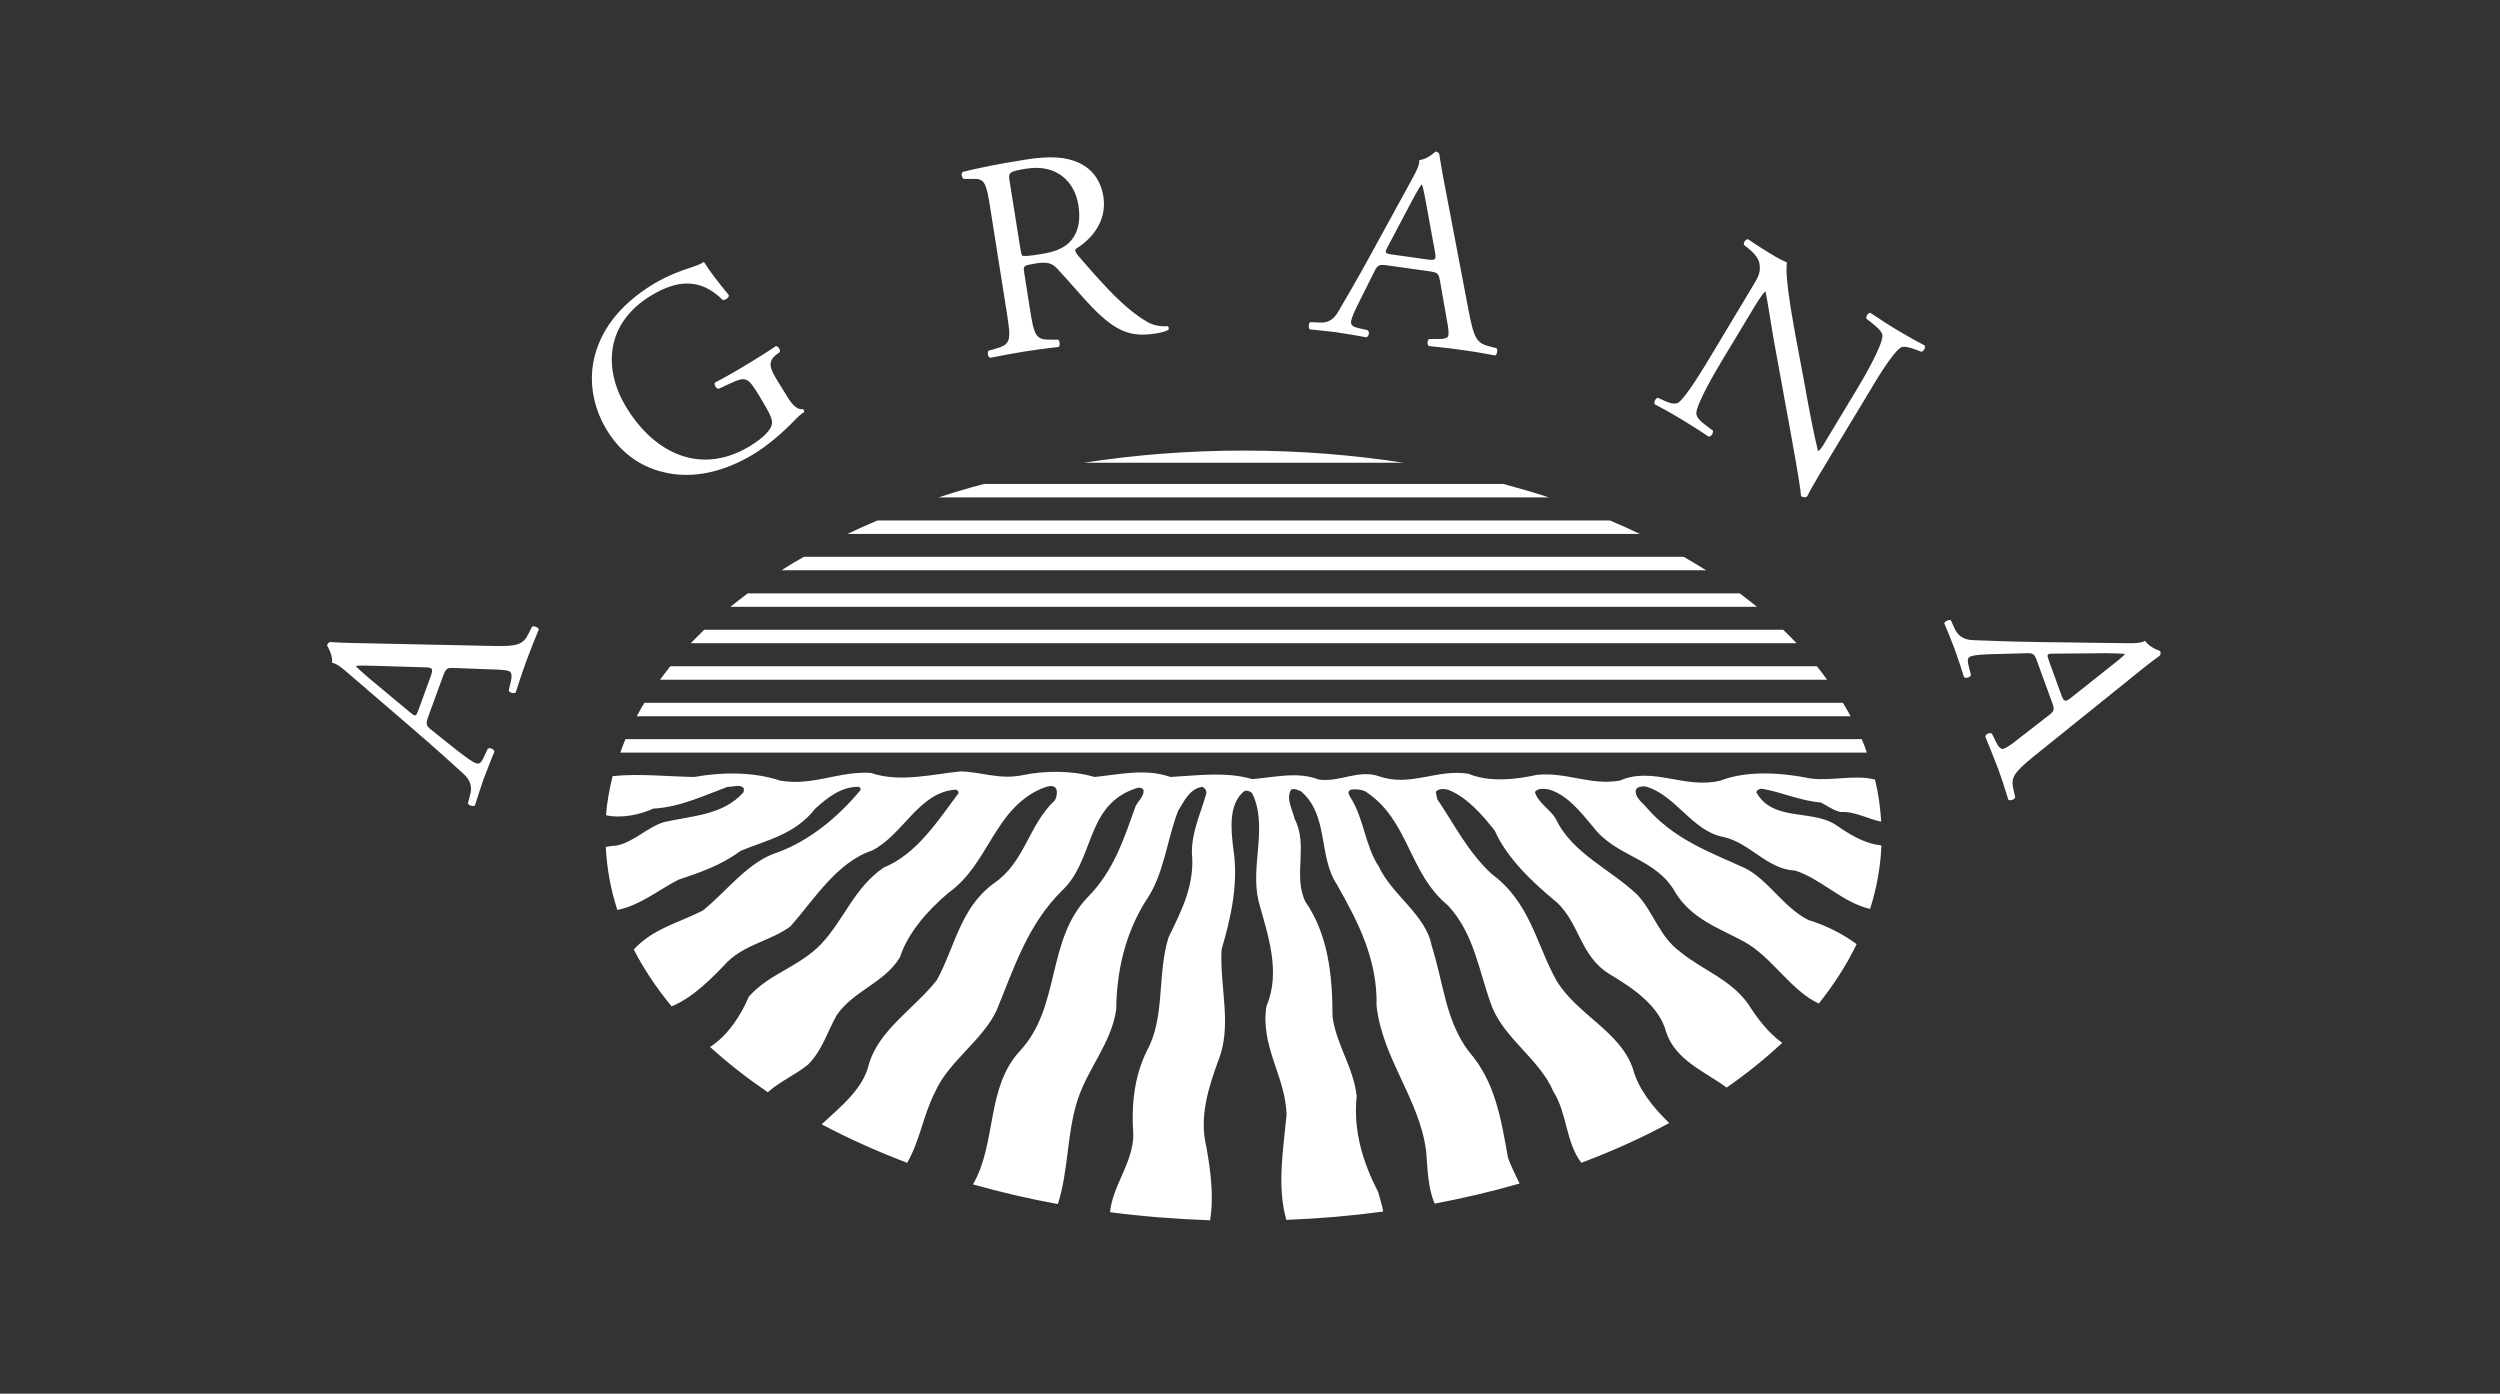 <?xml version="1.0" encoding="UTF-8"?> <svg xmlns="http://www.w3.org/2000/svg" id="layer" version="1.1" viewBox="0 0 1169.6 652"><rect x="0" y="0" width="1169.6" height="652" fill="#333333" stroke="none"/><defs><style> .st0 { fill: #fff; } </style></defs><path class="st0" d="M816.3,406.1c-16.5-7.5-33.5-13.5-46.6-29-2.2-2.2-4.9-4.6-4.4-7.5.7-1.7,2.7-1.7,4.4-1.7,14.3,3.9,21.9,21,36.7,23.7,12.3,2.7,20.5,15.2,33.5,15.7,12.3,4,22.3,15.1,35,17.9,3.1-9.7,4.9-19.6,5.3-29.7-8.3-.8-15.4-5.5-22-10-11.4-6.8-28.9-1.2-36.5-14.8.2-1.2,1.5-1.7,2.7-1.7,9.4,1.7,17.8,5.6,27.6,6.5,2.9,1.5,5.7,3.6,9.1,4.4,6.8-.4,12.8,3.3,19,4.5-.4-6.6-1.3-13.2-2.9-19.7-9.6-2.4-20.6.8-30.1-.5-13.3-2.7-29.6-3.9-42.2,1-16.8,4.1-31.6-6.8-47.1,0-13.8,2.4-24.9-4.1-38.7-2.7-10.1,2.2-22.2,3.6-32.1-.5-14.5-2.4-27.4,6.3-41.7,1.2-10.1-3.4-18.2,2.9-28.4,1.5-9.9-3.9-20.7-1-31.1-.2-12.1-3.6-25.6-1.7-38.2-1-11.6-4.1-23.7-1.2-35.5,0-10.6-3.1-23.4-3.1-34.5-.7-10.4,1.9-18.5-1.7-28.3-1.9-13.8,1.4-28.4,5.3-41.9.7-14.8-1-27.1,6.3-42.4,3.6-12.3-4.1-26.9-4.1-40.2-1.7-12.5-.2-25.6-1.7-38.2-.4-1.5,6-2.6,12.1-3.1,18.3,7.3,1.6,16.1-.3,22.1-3.1,12.6-.7,23.4-6,34.8-10.2,2.5.2,5.7-1.5,7.6.7,0,.7,0,1.5-.2,1.9-9.4,10.6-23.7,10.9-36.7,13.8-8.1,2.2-14.3,9.4-22.7,11.1-1.6.1-3.3.3-5,.6.5,10,2.3,19.9,5.4,29.5,10.4-2,19.4-9.4,28.5-14.1,10.1-3.4,20.2-6.8,29.1-13.5,12.3-5.1,25.6-7.7,35-19.8,5.9-5.3,12.3-10.4,20.5-10.2.2.5,1,.7.7,1.5-10.6,12.8-24.2,23.9-38.9,29.2-13.8,4.4-23.4,17.9-34.8,27.1-10.8,5.7-23.2,8.3-32.4,18.3,4.7,9.2,10.7,18.1,17.7,26.6,10.1-4.1,19.1-13.4,26.3-21,8.6-8.2,20.2-9.7,29.3-16.4,11.1-12.6,21.7-30,38.2-35.5,14.8-7.5,21.9-27.6,39.4-28.5.5.5,1.2.7,1,1.7-9.4,12.6-19.5,28.5-35,34.8-13.8,9.4-18.5,24.4-29.3,35.8-10.4,10.8-24.2,13.7-33.8,24.6-3.6,8.6-9.8,18.2-18.1,23.5,8.1,7.4,17.2,14.5,27,21.2,5.8-5.2,12.9-8.1,18.9-13,6.7-6.8,8.9-15.2,13.3-23,7.9-11.6,22.2-15,29.6-27.1,3.7-11.4,12.8-21.8,22.7-30.2,19-13.5,21-38.5,43.1-48.6,2.2-.7,5.7-2.7,7.4,0,.5,1.7.2,3.9-.7,5.3-12.6,11.9-13.8,28.8-28.6,38.9-15.8,11.6-18.2,30-26.6,45.2-10.4,13.3-27.1,23.2-31.8,39.4-2.7,11.6-13.3,19.9-22.1,28.1,12.5,6.6,25.8,12.6,40,18,5.9-10.1,7.6-22.5,13-33,6.2-14.3,22.2-24.2,28.8-38.2,8.1-19.6,14.3-39.9,30.6-56.1,15-14,11.1-38.5,32.5-47.1,1.7-.5,4.2-2.2,5.7,0,.3,2.9-2.5,5.1-3.7,7.5-5.4,15-10.1,30.2-22.4,42.6-19.5,20.3-12.6,51.3-31.6,71.8-16.1,17.2-10.9,43.2-22.1,62.6,12.8,3.6,26,6.7,39.7,9.2,5-15.3,4.2-33.6,9.3-48.9,4.7-14.5,15.8-26.6,18-42.1.2-18.6,4.4-35.5,13.6-50.5,8.9-12.6,9.9-28.3,15.3-42.3,2.7-4.4,5.4-10.6,11.4-11.4,1.5.7,2.2,2.2,1.7,3.6-2.5,8.9-6.6,17.2-6.6,27.1,1.5,15.2-4.9,27.3-10.9,39.7-5.4,16.9-1.5,37.5-10.1,53-5.9,11.9-7.4,25.2-6.4,39.2,0,13.1-9.6,23.7-10.9,36.4,15.2,2,30.9,3.2,46.8,3.8,1.9-11.1.2-23.6-1.7-34.2-3.5-14.3,1-27.8,5.4-40.1,6.9-16.7.7-34.6,1.7-52.5,4.4-14.8,8.1-31.2,5.4-47.6-1-8.9-2.2-20.3,5.2-26.4,1.2-.5,2.7,0,3.7,1,7.6,15.5-1,33.9,3,50.5,4.2,15.5,10.6,32.9,3.7,49.1-3,18.9,8.9,32.7,9.4,50.8-1.5,16.1-4.6,33.6-.1,49.2,15.5-.6,30.6-1.9,45.3-3.9-.4-3-1.7-6.4-2.3-9-6.9-13.5-11.8-28.1-10.1-45-1.5-13.5-9.6-24.2-11.3-37.2,0-19.8-2.2-38.7-12.8-53.9-5.7-12.3,1.5-26.4-4.9-38.5-1-4.4-4.2-9.4-1.7-13.8,1.7-.7,3,.2,4.5.7,13.3,11.1,8.1,30.5,17,43.8,9.9,17.4,19,35.1,18.5,56.6,2.7,24.7,20,43.5,23.2,68,.7,8.5.8,17.4,4,24.6,13.7-2.6,26.9-5.7,39.7-9.4-1.9-3.9-3.9-8-5.4-12-3.2-17.9-5.9-35.5-18.2-49.6-11.1-14.5-12.1-32.9-17.5-49.6-2.7-14.5-18.5-23.7-24.7-37-6.7-10.2-6.9-22.7-13.6-32.9-.5-1-1.2-2.4.3-3.1,2.2-.5,4.9-.2,6.9.7,20.7,13.5,20,38,38.7,53.4,12.6,13.5,14.5,31.4,20.7,47.6,5.9,14.8,22.4,24.7,28.6,39.4,6.5,10.2,5.7,23.6,13.1,33.4,14.6-5.5,28.4-11.7,41.1-18.6-7.5-7.3-14.4-15.8-17-25.5-5.9-17.4-26.4-25.4-35.8-41.3-9.4-16.9-12.3-36.5-30.1-49.6-11.3-10.4-17.5-23.2-25.6-35.1l-.7-3.4c1.2-1.7,3.9-1.5,5.9-1,8.6,3.4,15.8,11.6,21.7,19.1,5.7,12.8,17.3,23.9,29.1,33.6,10.8,10.2,10.8,25.1,24.7,33.6,10.6,6.3,23.2,14.7,26.4,27.1,4.4,13.1,17.9,18.3,28.3,25.9,9.5-6.6,18.1-13.6,26-20.9-6.7-4.8-11.9-11.8-16-18.3-8.4-11.6-21.2-15.7-31.6-24.2-9.9-7.2-12.3-18.1-20-26.6-12.8-12.3-30.6-19.3-38.5-36-2.5-4.1-8.4-7.5-9.6-12.3,1.2-1.9,4.2-1.5,6.4-1.2,8.6,2.4,14.8,10.4,20.7,17.4,10.9,14.5,29.6,14.5,38.7,31,7.6,12.3,20.7,16.7,31.8,22.7,13.2,7.1,21.9,22.9,35.2,29.1,7.1-8.9,13-18.1,17.7-27.8-6.9-5.1-14.8-8.9-22.6-11.3-11.7-5.9-18.6-18.7-29.7-24.3h0ZM231,313.2c3.4.1,5.8.3,7.2.8,1.3.5,1.4,2.5.7,5.2l-.9,3.8c.3,1.1,2.4,1.7,3.3.9,1.2-3.7,2.7-8.5,4.9-14.5,2.1-5.6,3.8-10,5.9-15-.3-.8-2.2-1.8-3.2-1.2l-1.6,3.2c-2.6,5.2-5,6.1-17.1,5.8l-56.6-1.2c-6.2-.1-12.7-.2-18.8-.6-1-.1-1.5.7-1.8,1.5,1.1,2,2.6,4.9,2.4,8.2,2.1.4,4.3,2,8.1,5.4l29.2,25.1c12.1,10.4,19,16.8,23.9,21.2,3.9,3.4,4.2,6.7,3.4,9.8l-1.1,4.3c.4,1,2.5,1.5,3.3.9,1.1-3.4,2.5-8,4-12.2,2.3-5.8,3.7-9.7,5.1-12.9-.1-1.3-2.1-2.1-3.1-1.4l-1.9,4c-1.3,2.9-2.3,3.3-3.8,2.7-1.4-.5-4.4-2.6-9.4-6.5l-11.5-9.2c-2.3-1.8-2.4-2.7-1.3-5.9l6.9-18.9c1.4-3.8,1.9-4.1,5-4-.2,0,18.8.7,18.8.7ZM943.5,346.3c-2.6,2.1-4.7,3.5-6.1,4-1.2.5-2.6-1-3.8-3.6l-1.7-3.5c-1-.6-3,.2-3.1,1.4,1.5,3.6,3.4,8.3,5.7,14.3,2.1,5.6,3.5,10.1,5.1,15.3.8.5,2.8,0,3.2-1.2l-.8-3.5c-1.4-5.6,0-7.9,9.3-15.5l44.1-35.5c4.8-3.9,9.8-8,14.8-11.6.8-.6.7-1.5.4-2.3-2.1-.8-5.1-2.1-7.1-4.8-1.8,1.1-4.5,1.2-9.7,1.1l-38.5-.5c-16-.2-25.4-.7-31.9-.9-5.1-.1-7.5-2.4-8.9-5.3l-1.8-4c-.9-.5-2.9.5-3.1,1.4,1.4,3.3,3.3,7.8,4.8,11.9,2.1,5.9,3.4,9.8,4.4,13.2.9.9,3,.2,3.3-.9l-1.1-4.3c-.8-3.1-.3-4,1.2-4.5,1.4-.5,5.1-.9,11.3-1l14.8-.4c2.9-.1,3.6.5,4.7,3.7l6.9,18.9c1.4,3.8,1.2,4.4-1.2,6.3l-15.2,11.8h0ZM871,345.8c.9,2.1,1.7,4.2,2.4,6.3H290.2c.8-2.1,1.5-4.2,2.4-6.3h578.4ZM862.2,328.8c1.3,2.1,2.4,4.2,3.6,6.3H297.9c1.1-2.1,2.3-4.2,3.6-6.3h560.7ZM172.9,317.5c-3.3-2.8-5.8-5.1-6.3-5.7v-.3c1.9-.2,5.7-.1,9.1,0l22.9.7c3.8.1,4.2.5,2.9,4.2l-5.6,15.4c-1.3,3.5-1.4,3.6-4,1.5l-19-15.8ZM985.4,305.6c4.3,0,7.7.2,8.4.3l.2.3c-1.2,1.3-4.2,3.7-6.9,5.8l-17.9,14.2c-3,2.4-3.6,2.3-4.9-1.3l-5.6-15.4c-1.3-3.5-1.2-3.7,2.1-3.7l24.6-.2h0ZM850,311.7c1.7,2.1,3.3,4.2,4.8,6.3H308.8c1.6-2.1,3.1-4.2,4.8-6.3h536.4ZM834.2,294.6c2.2,2.1,4.3,4.2,6.3,6.3H323.2c2-2.1,4.2-4.2,6.3-6.3h504.7ZM813.9,277.6c2.8,2.1,5.5,4.2,8.1,6.3h-480.3c2.6-2.1,5.4-4.2,8.1-6.3h464.1ZM787.7,260.5c3.6,2.1,7.1,4.2,10.5,6.3h-432.6c3.4-2.2,6.9-4.3,10.5-6.3h411.6ZM753.2,243.5c4.8,2,9.4,4.1,14,6.3h-370.7c4.6-2.2,9.2-4.3,14-6.3h342.7ZM873.5,185c3.2-5.3,11.4-19.6,15.9-22.5,1-.6,3.8-.2,7.8,1.4l1.7.7c1.1-.3,2.1-1.9,1.5-3-4-2.1-7.1-3.8-12-6.7-4.4-2.6-8.2-5.1-13.3-8.5-1.1-.2-2.3,1.6-1.9,2.7l1.8,1.4c4.2,3.3,5.7,5.1,5.7,6.5,0,4.7-8.7,19.7-11.9,25l-14.7,24.4c-1.4,2.4-2.5,4.2-3.4,4.5h-.2c-2.1-8.8-4-18.5-6.4-32.1l-3.6-19.1c-1.1-6.4-5.7-29.7-4.5-36.9-1.6-.7-3.6-1.7-5.5-2.8-2.1-1.2-8.1-4.9-12.7-8.1-1.2,0-2.2,1.6-1.9,2.7l1.8,1.4c2.5,2,4.8,4.4,5.4,7,.8,4.1-.5,6.5-2.4,9.7l-19.8,33c-3.3,5.5-11.6,19.5-15.6,22.6-1.3.9-3.6.6-6.4-.7l-3.3-1.5c-1.1.3-2,2-1.5,3,4.1,2.2,7.3,3.9,12.1,6.8,4.2,2.6,8.2,5,13.2,8.4,1.2-.1,2.1-1.4,2-2.8l-3.3-2.5c-2.7-1.9-4.5-3.9-4.5-5.7.2-4.5,8.9-19.5,12.2-24.9l15-24.9c2.1-3.4,3.8-6,5-7.1h.2c.9,4.1,3,18.1,4,23.5l8.4,46.1c3.1,17.3,4,23.3,4.2,26.1,1.2.8,2.3.6,2.9.1,1.4-3.2,9.6-16.8,11.7-20.2l16.3-27h0ZM703.3,226.4c7.3,2,14.4,4,21.3,6.3h-285.5c6.9-2.3,14.1-4.4,21.3-6.3h242.9ZM364,178.6c-3.5-5.8-5.3-9.1-.9-12.6l1.7-1.3c.4-1.2-.8-2.8-1.8-2.8-3.6,2.5-7.5,4.9-11.9,7.6-6.7,4.1-13.1,7.7-16.6,9.5-.6.8.5,2.9,1.7,2.9l5.4-2.5c7.6-3.5,8.3-3,14.1,6.6l2.7,4.6c2.2,3.7,2.9,6.1,2.8,7.2,0,2.7-3.4,6.7-10.5,11-23,13.8-44.7,3.3-57.9-18.6-10.3-17.1-10.1-38.8,12.1-52.1,11.7-7,22.6-8.3,33.2,2.2,1.1.3,3.1-1.1,2.9-2.2-5.1-6.2-9.4-11.8-11.7-15.6-1.2,1.1-5.3,2.4-7.7,3.2-2.2.7-9,3.1-15.6,7-17.1,10.4-25.2,22.6-28.1,35.2-2.6,11.8.1,23.6,6,33.3,6.1,10.1,15.1,16.9,26.1,19.6,14.2,3.6,28.9-.1,42.5-8.3,6.2-3.7,13.6-10,18.7-15.3,1.8-1.9,3.6-3.6,5-4.4.2-.6-.2-1.3-.7-1.4-2.5.4-4.9-1.9-7.6-6.5l-3.9-6.3ZM581.9,210.8c-25.9,0-51,2-74.9,5.7h149.8c-24-3.7-49.1-5.7-74.9-5.7ZM470.9,145.5c2.2,13.8,2.2,15.6-5.3,17.7l-3.2.9c-.6,1.1-.1,3,.8,3.3,6.1-1.2,10.9-2.1,16.4-3,5.3-.8,9.8-1.4,15.7-2.1.7-.5.6-2.8-.3-3.4h-2.8c-7.8.2-8.3-1.4-10.5-15.2l-2.6-16.6c-.4-2.8-.2-2.9,5.7-3.9,5.3-.8,7.6,0,10,2.7,5,5.3,11.9,13.5,16.1,17.8,11.5,11.9,18.7,14.1,29.9,12.3,2.5-.4,4.6-1,5.7-1.6.6-.6.3-1.7-.4-1.8-3.6.3-7.1-.6-9.7-2.2-10.2-6.1-18.8-15.5-32-30.8-.8-1-1.7-2.2-1.2-3.1,6.2-3.7,15-12.1,13-24.6-1.5-9.2-7-14.4-13.9-16.7-6.6-2.3-14.5-1.8-22.6-.5-12.9,2-21.9,3.9-29.2,5.7-1,.7-.6,2.8.4,3.3h4.3c5.5-.3,6.3,1.9,8.2,14.4l7.5,47.4h0ZM676.9,149.7c.6,3.3,1,5.8.7,7.2-.2,1.3-2.1,1.8-5,1.7h-3.9c-1,.4-1.2,2.6-.2,3.3,3.9.4,8.9.9,15.2,1.8,6,.8,10.5,1.6,15.9,2.6.7-.4,1.3-2.6.5-3.4l-3.5-.9c-5.6-1.5-7-3.7-9.3-15.5l-10.6-55.6c-1.2-6.1-2.4-12.5-3.3-18.5-.1-1-1-1.4-1.8-1.5-1.7,1.5-4.3,3.6-7.6,4,.1,2.2-1,4.6-3.5,9.1l-18.5,33.8c-7.6,14-12.5,22-15.8,27.8-2.5,4.5-5.6,5.5-8.8,5.3l-4.4-.2c-.9.6-.9,2.7-.2,3.4,3.6.4,8.4.8,12.7,1.4,6.2,1,10.3,1.6,13.7,2.3,1.3-.4,1.6-2.5.7-3.3l-4.3-1c-3.1-.7-3.7-1.6-3.5-3.2.2-1.5,1.6-4.9,4.5-10.5l6.6-13.2c1.3-2.6,2.2-2.9,5.5-2.5l19.9,2.8c4,.6,4.4,1,5,4.1,0-.1,3.3,18.7,3.3,18.7ZM660.7,93.7c2-3.8,3.8-6.7,4.3-7.3h.3c.6,1.7,1.3,5.4,1.9,8.8l4.1,22.5c.7,3.7.4,4.2-3.5,3.7l-16.3-2.3c-3.7-.5-3.8-.7-2.3-3.6l11.5-21.8h0ZM472.3,84.5c-.6-3.7-.3-4.3,7.9-5.6,14.6-2.3,22.6,6.5,24.3,16.9,1.4,9-.9,14.1-4,17.4-3.4,3.5-8.3,4.8-13,5.6-6.7,1.1-8.7,1.1-9.2.8-.5-.5-.7-1.9-1.1-4.3,0,0-4.9-30.8-4.9-30.8Z"></path></svg> 